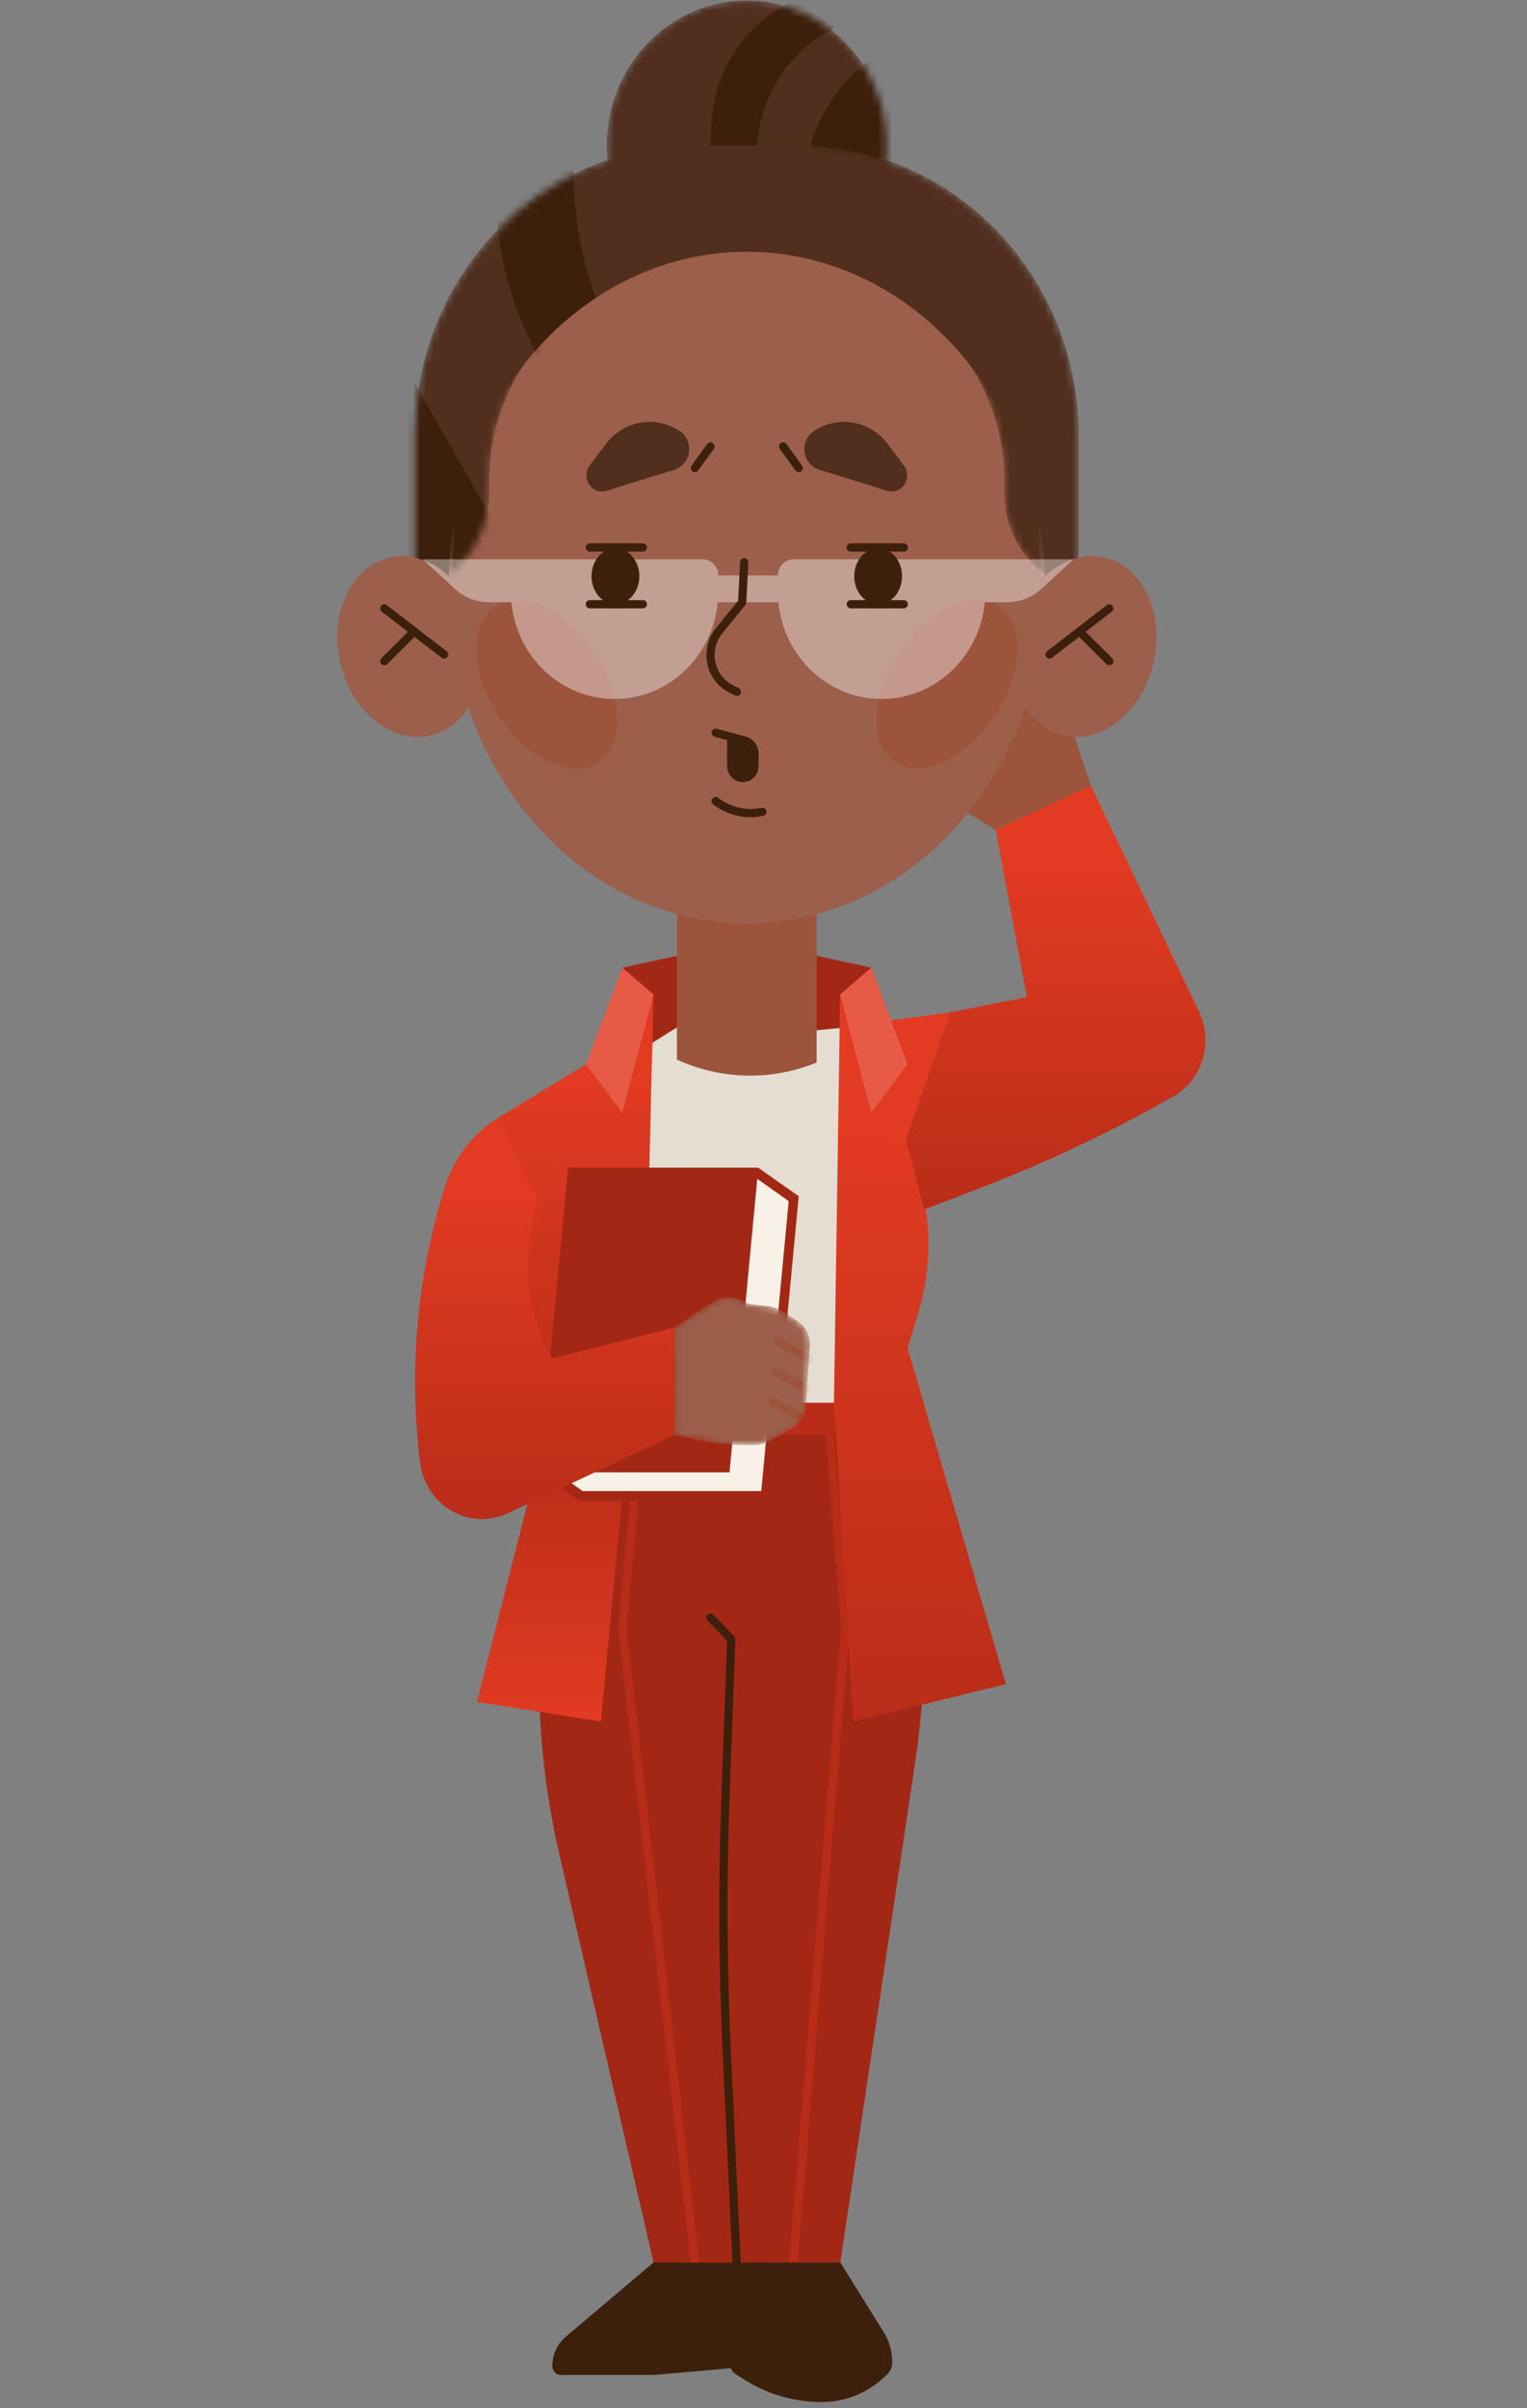 <svg xmlns="http://www.w3.org/2000/svg" width="220" height="347" viewBox="0 0 220 347" fill="none">
<rect x="0" y="0" width="220" height="347" fill="#808080" stroke="none"/>
<path d="M157.155 113.2L153.247 101.494L145.177 99.69L137.451 116.01L143.459 119.556L157.155 113.2Z" fill="#9B5F4B"/>
<path d="M157.155 113.2L153.247 101.495L145.177 99.691L137.451 116.011L143.459 119.557L157.155 113.2Z" fill="#A22C08" fill-opacity="0.2"/>
<path d="M89.661 139.43V152.591H125.526V139.43L107.594 135.559L89.661 139.43Z" fill="#A22815"/>
<path d="M122.538 202.139H92.65L82.936 157.236L97.529 148.039L117.651 148.457L130.757 147.172L122.538 202.139Z" fill="#E5DDD1"/>
<mask id="mask0_2462_76903" style="mask-type:alpha" maskUnits="userSpaceOnUse" x="87" y="0" width="41" height="42">
<path d="M107.593 41.882C118.735 41.882 127.767 32.524 127.767 20.979C127.767 9.435 118.735 0.076 107.593 0.076C96.451 0.076 87.419 9.435 87.419 20.979C87.419 32.524 96.451 41.882 107.593 41.882Z" fill="#512E1D"/>
</mask>
<g mask="url(#mask0_2462_76903)">
<path d="M107.593 41.882C118.735 41.882 127.767 32.523 127.767 20.979C127.767 9.434 118.735 0.076 107.593 0.076C96.451 0.076 87.419 9.434 87.419 20.979C87.419 32.523 96.451 41.882 107.593 41.882Z" fill="#512E1D"/>
<path d="M102.363 20.979L102.528 17.743C102.886 10.621 106.824 4.218 112.899 0.858L114.318 0.076L120.296 3.947L119.444 4.419C113.466 7.717 109.551 13.981 109.088 20.979H102.363Z" fill="#3D200C"/>
<path d="M115.812 27.948L115.895 26.384C116.306 18.224 120.811 10.884 127.768 7.044L133.745 10.915L130.704 24.239L122.537 27.948H115.812Z" fill="#3D200C"/>
</g>
<mask id="mask1_2462_76903" style="mask-type:alpha" maskUnits="userSpaceOnUse" x="59" y="20" width="97" height="65">
<path d="M115.066 20.98H100.123C77.841 20.98 59.774 39.699 59.774 62.786V84.463H155.415V62.786C155.415 39.699 137.348 20.98 115.066 20.98Z" fill="#512E1D"/>
</mask>
<g mask="url(#mask1_2462_76903)">
<path d="M115.066 20.98H100.123C77.841 20.98 59.774 39.699 59.774 62.786V84.463H155.415V62.786C155.415 39.699 137.348 20.98 115.066 20.98Z" fill="#512E1D"/>
<path d="M77.857 52.047H89.58L86.599 44.831C83.842 38.165 82.489 30.958 82.646 23.704H70.923L71.521 31.012C72.096 38.042 74.076 44.878 77.349 51.071L77.857 52.047Z" fill="#3D200C"/>
<path d="M70.983 95.108L57.519 80.321V51.289L70.983 74.917V95.108Z" fill="#3D200C"/>
</g>
<path d="M117.651 153.103C111.203 155.743 104.007 155.611 97.649 152.739L97.529 152.685V123.599H117.651V153.103Z" fill="#9B5F4B"/>
<path d="M117.651 153.103C111.203 155.743 104.007 155.611 97.649 152.739L97.529 152.685V123.599H117.651V153.103Z" fill="#A22C08" fill-opacity="0.2"/>
<path d="M166.094 95.929C167.917 88.897 164.956 81.96 159.48 80.436C154.004 78.911 148.087 83.376 146.263 90.409C144.439 97.441 147.4 104.378 152.876 105.902C158.352 107.427 164.27 102.962 166.094 95.929Z" fill="#9B5F4B"/>
<path d="M159.822 87.665L151.215 94.308" stroke="#3D200C" stroke-width="1.186" stroke-miterlimit="10" stroke-linecap="round" stroke-linejoin="round"/>
<path d="M155.519 90.988L159.822 95.269" stroke="#3D200C" stroke-width="1.186" stroke-miterlimit="10" stroke-linecap="round" stroke-linejoin="round"/>
<path d="M62.343 105.91C67.82 104.386 70.78 97.449 68.957 90.416C67.133 83.384 61.215 78.919 55.739 80.443C50.263 81.968 47.303 88.905 49.126 95.937C50.95 102.97 56.867 107.435 62.343 105.91Z" fill="#9B5F4B"/>
<path d="M55.365 87.667L63.973 94.309" stroke="#3D200C" stroke-width="1.186" stroke-miterlimit="10" stroke-linecap="round" stroke-linejoin="round"/>
<path d="M59.669 90.989L55.365 95.27" stroke="#3D200C" stroke-width="1.186" stroke-miterlimit="10" stroke-linecap="round" stroke-linejoin="round"/>
<path d="M107.593 133.05C131.321 133.05 150.557 111.387 150.557 84.664C150.557 57.94 131.321 36.277 107.593 36.277C83.865 36.277 64.63 57.94 64.63 84.664C64.63 111.387 83.865 133.05 107.593 133.05Z" fill="#9B5F4B"/>
<mask id="mask2_2462_76903" style="mask-type:alpha" maskUnits="userSpaceOnUse" x="64" y="49" width="87" height="34">
<path d="M77.737 49.623C73.067 55.012 70.481 61.995 70.481 69.234V71.084C70.481 75.737 68.3 80.103 64.631 82.79V50.258L77.737 49.623ZM137.452 49.623C142.122 55.012 144.707 61.995 144.707 69.234V71.084C144.707 75.737 146.889 80.103 150.558 82.79V50.258L137.452 49.623Z" fill="#512E1D"/>
</mask>
<g mask="url(#mask2_2462_76903)">
<path d="M77.737 49.623C73.067 55.011 70.481 61.995 70.481 69.233V71.084C70.481 75.736 68.3 80.103 64.631 82.789V50.258L77.737 49.623ZM137.452 49.623C142.122 55.011 144.707 61.995 144.707 69.233V71.084C144.707 75.736 146.889 80.103 150.558 82.789V50.258L137.452 49.623Z" fill="#512E1D"/>
<path d="M77.856 52.046H89.579L86.598 44.831C83.841 38.165 82.488 30.957 82.645 23.703H70.922L71.52 31.012C72.095 38.041 74.075 44.877 77.348 51.071L77.856 52.046Z" fill="#3D200C"/>
<path d="M70.981 95.107L57.517 80.32V51.288L70.981 74.916V95.107Z" fill="#3D200C"/>
</g>
<path d="M143.071 103.501C147.31 97.39 147.778 90.225 144.115 87.498C140.453 84.77 134.047 87.512 129.808 93.623C125.568 99.733 125.101 106.898 128.763 109.626C132.426 112.354 138.831 109.611 143.071 103.501Z" fill="#A22C08" fill-opacity="0.2"/>
<path d="M86.433 109.698C90.096 106.97 89.628 99.805 85.389 93.695C81.15 87.584 74.744 84.842 71.082 87.57C67.419 90.297 67.887 97.462 72.126 103.573C76.365 109.683 82.771 112.426 86.433 109.698Z" fill="#A22C08" fill-opacity="0.2"/>
<path fill-rule="evenodd" clip-rule="evenodd" d="M70.458 86.785H73.67C74.419 94.612 80.788 100.721 88.54 100.721C96.292 100.721 102.66 94.613 103.41 86.786H112.15C112.899 94.613 119.268 100.721 127.02 100.721C134.772 100.721 141.141 94.612 141.89 86.785H145.102C146.932 86.785 148.696 86.088 150.063 84.827L154.666 80.592H141.964H141.216H114.318C113.077 80.592 112.076 81.629 112.076 82.914V82.915H103.483V82.914C103.483 81.629 102.482 80.592 101.242 80.592H74.343H73.596H60.894L65.496 84.827C66.864 86.088 68.627 86.785 70.458 86.785Z" fill="white" fill-opacity="0.4"/>
<path d="M126.52 87.071C128.422 87.071 129.964 85.265 129.964 83.037C129.964 80.81 128.422 79.004 126.52 79.004C124.617 79.004 123.075 80.81 123.075 83.037C123.075 85.265 124.617 87.071 126.52 87.071Z" fill="#3D200C"/>
<path d="M88.667 87.071C90.57 87.071 92.112 85.265 92.112 83.037C92.112 80.81 90.57 79.004 88.667 79.004C86.765 79.004 85.223 80.81 85.223 83.037C85.223 85.265 86.765 87.071 88.667 87.071Z" fill="#3D200C"/>
<path d="M84.977 78.889H92.613" stroke="#3D200C" stroke-width="1.186" stroke-miterlimit="10" stroke-linecap="round" stroke-linejoin="round"/>
<path d="M122.575 78.889H130.211" stroke="#3D200C" stroke-width="1.186" stroke-miterlimit="10" stroke-linecap="round" stroke-linejoin="round"/>
<path d="M84.977 87.071H92.613" stroke="#3D200C" stroke-width="1.186" stroke-miterlimit="10" stroke-linecap="round" stroke-linejoin="round"/>
<path d="M122.575 87.071H130.211" stroke="#3D200C" stroke-width="1.186" stroke-miterlimit="10" stroke-linecap="round" stroke-linejoin="round"/>
<path d="M107.22 81.026L106.928 86.786L103.596 90.897C101.407 93.599 102.251 97.71 105.307 99.25L106.166 99.684" stroke="#3D200C" stroke-width="1.186" stroke-miterlimit="10" stroke-linecap="round" stroke-linejoin="round"/>
<path d="M87.382 70.721L97.163 67.678C99.606 66.92 100.069 63.536 97.917 62.104C94.428 59.789 89.81 60.61 87.27 64.001L84.969 67.074C83.631 68.855 85.29 71.371 87.382 70.721Z" fill="#512E1D"/>
<path d="M127.805 70.721L118.024 67.678C115.581 66.92 115.118 63.536 117.27 62.104C120.759 59.789 125.377 60.61 127.917 64.001L130.218 67.074C131.556 68.855 129.897 71.371 127.805 70.721Z" fill="#512E1D"/>
<path d="M103.11 115.43C105.016 116.909 107.429 117.474 109.76 116.994L109.835 116.979" stroke="#3D200C" stroke-width="1.186" stroke-miterlimit="10" stroke-linecap="round" stroke-linejoin="round"/>
<path d="M105.352 106.201L107.302 106.704C108.124 106.913 108.699 107.68 108.699 108.555V110.359C108.699 111.319 107.952 112.093 107.025 112.093C106.099 112.093 105.352 111.319 105.352 110.359V106.201Z" fill="#3D200C"/>
<path d="M103.11 105.59L107.302 106.712C108.124 106.921 108.699 107.688 108.699 108.563V110.367C108.699 111.327 107.952 112.101 107.026 112.101C106.099 112.101 105.352 111.327 105.352 110.367V106.201" stroke="#3D200C" stroke-width="1.186" stroke-miterlimit="10" stroke-linecap="round" stroke-linejoin="round"/>
<path d="M112.825 64.335L115.067 67.431" stroke="#3D200C" stroke-width="1.186" stroke-miterlimit="10" stroke-linecap="round" stroke-linejoin="round"/>
<path d="M102.364 64.334L100.122 67.431" stroke="#3D200C" stroke-width="1.186" stroke-miterlimit="10" stroke-linecap="round" stroke-linejoin="round"/>
<path d="M130.755 202.139H120.668H94.517H84.43L81.718 211.94C76.756 229.878 76.353 248.838 80.537 266.985L94.166 326.055L121.064 326.016L131.854 253.94C133.229 244.734 133.535 235.39 132.758 226.108L130.755 202.139Z" fill="#A22815"/>
<path d="M68.717 245.239L86.567 248.072L90.169 210.06L76.181 215.951L68.717 245.239Z" fill="url(#paint0_linear_2462_76903)"/>
<path d="M106.122 326.048L104.702 295.483C104.134 283.32 104.074 271.142 104.523 258.972L105.352 236.203L102.363 233.106" stroke="#3D200C" stroke-width="1.186" stroke-miterlimit="10" stroke-linecap="round" stroke-linejoin="round"/>
<path d="M114.317 326.008L121.789 234.654L119.548 206.783" stroke="#B92D18" stroke-width="1.186" stroke-miterlimit="10" stroke-linecap="round" stroke-linejoin="round"/>
<path d="M100.122 326.009L89.661 234.655L91.903 210.655" stroke="#B92D18" stroke-width="1.186" stroke-miterlimit="10" stroke-linecap="round" stroke-linejoin="round"/>
<path d="M124.779 202.139H102.363V206.784H124.779V202.139Z" fill="#B92D18"/>
<path d="M144.923 242.683L122.91 248.079L120.153 202.139L121.042 143.301L128.38 147.025L136.883 145.879L130.532 164.196L131.974 168.485C134.223 175.182 134.335 182.444 132.288 189.21L130.763 194.266L144.923 242.683Z" fill="url(#paint1_linear_2462_76903)"/>
<path d="M125.526 139.43L130.756 153.365L125.526 160.333L121.043 143.301L125.526 139.43Z" fill="#E75B46"/>
<path d="M80.695 206.784H92.65L94.144 143.301L84.431 153.365L71.728 161.107L77.676 196.209L80.695 206.784Z" fill="url(#paint2_linear_2462_76903)"/>
<path d="M89.661 139.43L84.431 153.365L89.661 160.333L94.144 143.301L89.661 139.43Z" fill="#E75B46"/>
<path d="M83.728 215.563L78.423 211.808L82.473 168.972H109.043L114.348 172.727L110.298 215.563H83.728Z" fill="#F7F1E8"/>
<path d="M108.833 169.677L113.63 173.076L109.677 214.859H83.937L79.14 211.46L83.092 169.677H108.833ZM109.251 168.268H81.852L77.705 212.157L83.518 216.268H110.918L115.072 172.379L109.251 168.268Z" fill="#A22815"/>
<path d="M105.104 212.157H77.705L81.859 168.268H109.251L105.104 212.157Z" fill="#A22815"/>
<path d="M136.883 145.886L147.941 143.68L143.458 119.564L157.154 113.208L172.741 145.747C174.878 150.206 173.234 155.626 169.02 158.018C159.956 163.166 150.542 167.618 140.851 171.334L133.177 174.276L130.524 164.211L136.883 145.886Z" fill="url(#paint3_linear_2462_76903)"/>
<path d="M71.728 161.107C68.044 163.399 65.309 167.006 64.024 171.249L63.807 171.969C60.079 184.34 58.936 197.401 60.468 210.268L60.512 210.655C61.26 216.965 67.618 220.657 73.132 218.064C83.414 213.233 97.132 206.784 97.132 206.784V191.3L79.558 195.736C76.203 189.76 75.187 182.684 76.719 175.956L77.451 172.72L71.728 161.107Z" fill="url(#paint4_linear_2462_76903)"/>
<mask id="mask3_2462_76903" style="mask-type:alpha" maskUnits="userSpaceOnUse" x="97" y="186" width="20" height="23">
<path d="M97.133 191.3L102.58 187.669C103.91 186.787 105.584 186.686 106.996 187.414L107.967 187.909L110.672 188.227C111.479 188.319 112.248 188.606 112.928 189.063L114.983 190.441C116.126 191.207 116.776 192.554 116.679 193.963L116.082 202.727C115.992 204.051 115.26 205.228 114.131 205.855L111.06 207.574C110.298 207.999 109.439 208.224 108.572 208.224H107.197C105.277 208.224 103.364 208.03 101.481 207.651L97.133 206.784V191.3Z" fill="#845638"/>
</mask>
<g mask="url(#mask3_2462_76903)">
<path d="M97.133 191.3L102.58 187.669C103.91 186.787 105.584 186.686 106.996 187.414L107.967 187.909L110.672 188.227C111.479 188.319 112.248 188.606 112.928 189.063L114.983 190.441C116.126 191.207 116.776 192.554 116.679 193.963L116.082 202.727C115.992 204.051 115.26 205.228 114.131 205.855L111.06 207.574C110.298 207.999 109.439 208.224 108.572 208.224H107.197C105.277 208.224 103.364 208.03 101.481 207.651L97.133 206.784V191.3Z" fill="#9B5F4B"/>
<path d="M112.076 193.312L116.567 195.767" stroke="#A22C08" stroke-opacity="0.2" stroke-width="1.186" stroke-miterlimit="10" stroke-linecap="round" stroke-linejoin="round"/>
<path d="M111.703 197.665L116.194 200.111" stroke="#A22C08" stroke-opacity="0.2" stroke-width="1.186" stroke-miterlimit="10" stroke-linecap="round" stroke-linejoin="round"/>
<path d="M111.329 202.007L115.812 204.461" stroke="#A22C08" stroke-opacity="0.2" stroke-width="1.186" stroke-miterlimit="10" stroke-linecap="round" stroke-linejoin="round"/>
</g>
<path d="M94.166 326.009L81.493 336.731C80.276 337.761 79.573 339.302 79.573 340.927C79.573 341.647 80.134 342.228 80.829 342.228H94.166L110.619 340.78C111.247 340.726 111.74 340.184 111.755 339.534C111.807 337.25 111.448 334.982 110.709 332.829L108.37 326.055L94.166 326.009Z" fill="#3D200C"/>
<path d="M107.264 326.009H121.065L127.341 336.089C128.118 337.343 128.537 338.798 128.537 340.285V340.478C128.537 341.121 128.275 341.733 127.812 342.158L127.334 342.6C124.868 344.876 121.685 346.13 118.39 346.13C114.408 346.13 110.507 344.984 107.122 342.824L106.061 342.151C105.419 341.74 105.03 341.013 105.03 340.231C105.03 338.752 105.165 337.273 105.441 335.818L107.264 326.009Z" fill="#3D200C"/>
<defs>
<linearGradient id="paint0_linear_2462_76903" x1="79.443" y1="248.075" x2="79.443" y2="210.059" gradientUnits="userSpaceOnUse">
<stop stop-color="#E23B22"/>
<stop offset="1" stop-color="#B92D18"/>
</linearGradient>
<linearGradient id="paint1_linear_2462_76903" x1="132.539" y1="248.074" x2="132.539" y2="143.301" gradientUnits="userSpaceOnUse">
<stop stop-color="#B92D18"/>
<stop offset="0.827" stop-color="#E23B22"/>
</linearGradient>
<linearGradient id="paint2_linear_2462_76903" x1="82.936" y1="206.784" x2="82.936" y2="143.301" gradientUnits="userSpaceOnUse">
<stop stop-color="#B92D18"/>
<stop offset="0.827" stop-color="#E23B22"/>
</linearGradient>
<linearGradient id="paint3_linear_2462_76903" x1="152.102" y1="174.268" x2="152.102" y2="113.199" gradientUnits="userSpaceOnUse">
<stop stop-color="#B92D18"/>
<stop offset="0.827" stop-color="#E23B22"/>
</linearGradient>
<linearGradient id="paint4_linear_2462_76903" x1="78.47" y1="218.911" x2="78.47" y2="161.107" gradientUnits="userSpaceOnUse">
<stop stop-color="#B92D18"/>
<stop offset="0.827" stop-color="#E23B22"/>
</linearGradient>
</defs>
</svg>
